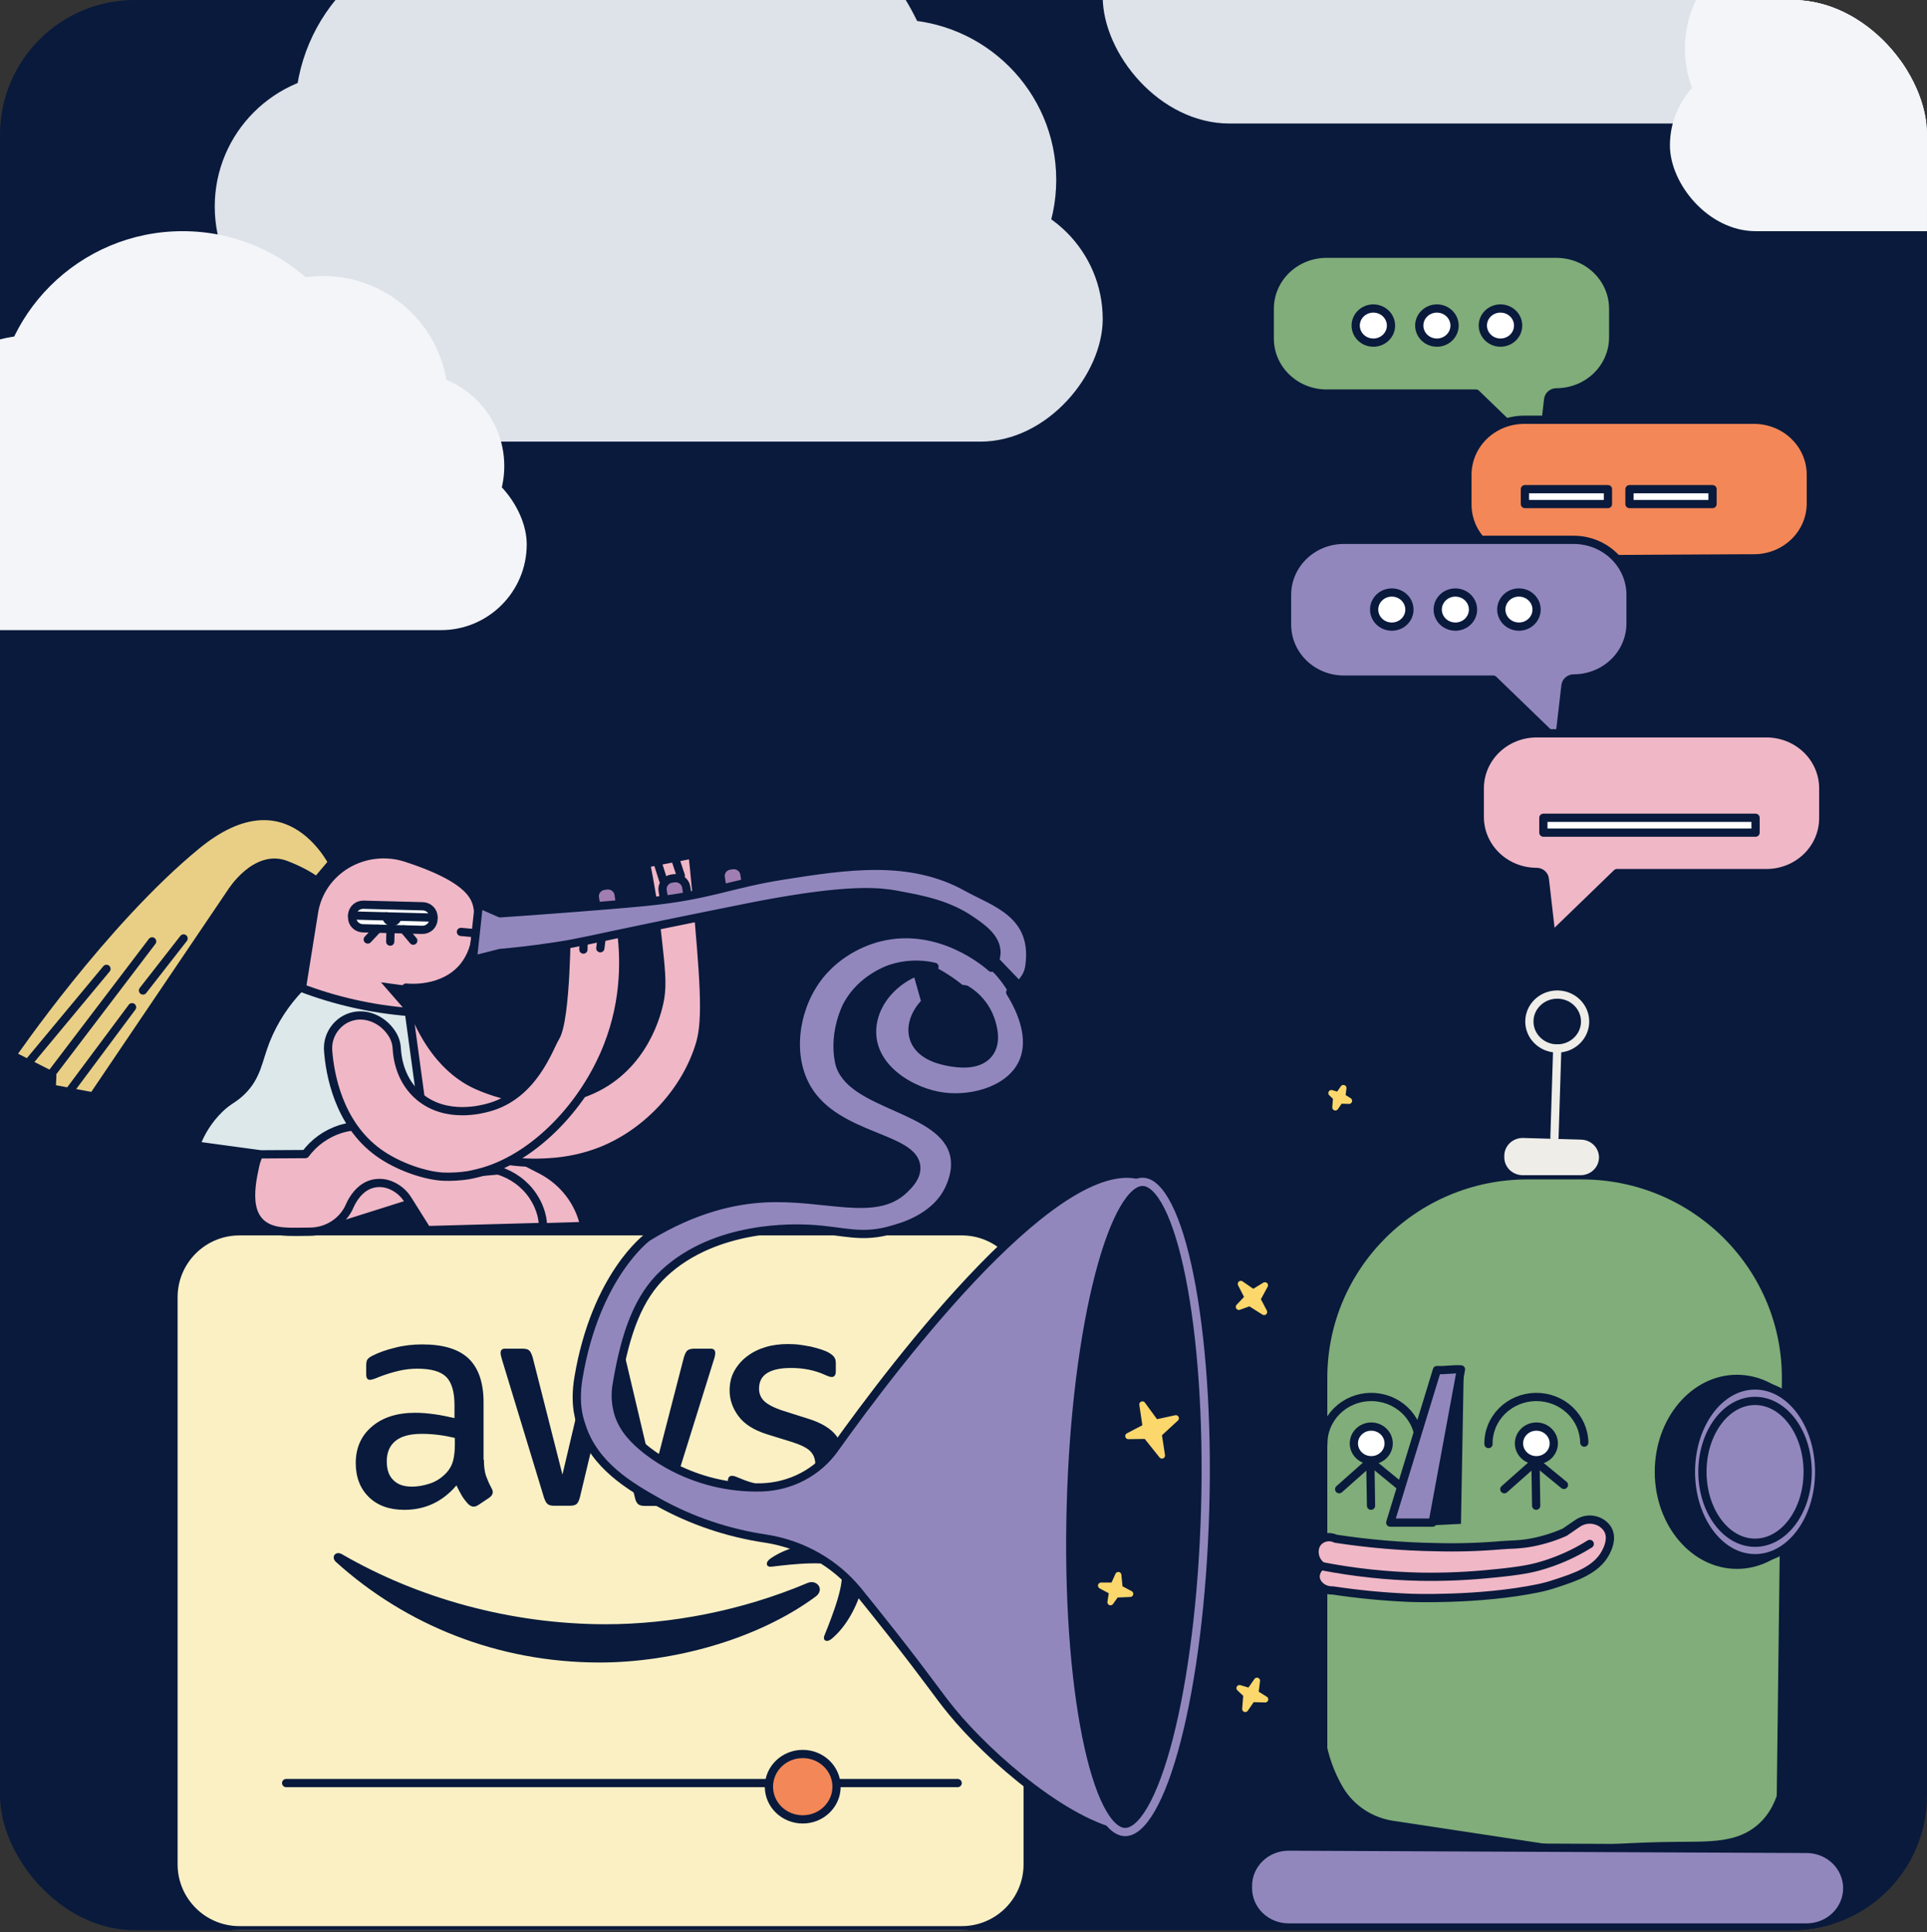 <svg width="343" height="344" viewBox="0 0 343 344" fill="none" xmlns="http://www.w3.org/2000/svg">
<rect x="0" y="0" width="343" height="344" fill="#333333" stroke="none"/>
<g clip-path="url(#clip0_199_57182)">
<rect width="343" height="343.648" rx="24" fill="#091A3C"/>
<path d="M235.524 328.717V245.31C235.524 225.391 251.808 209.24 271.901 209.24H281.524C301.791 209.24 318.149 225.66 317.901 245.752L316.864 329.718" fill="#80AD79"/>
<path d="M235.524 328.717V245.31C235.524 225.391 251.808 209.24 271.901 209.24H281.524C301.791 209.24 318.149 225.66 317.901 245.752L316.864 329.718" stroke="#091A3C" stroke-width="1.467" stroke-linecap="round" stroke-linejoin="round"/>
<path d="M222.133 335.75V336.163C222.133 338.017 222.894 339.796 224.25 341.108C225.604 342.419 227.443 343.156 229.359 343.156H321.578C323.495 343.156 325.334 342.419 326.689 341.108C328.044 339.796 328.804 338.017 328.804 336.163C328.804 334.316 328.048 332.545 326.705 331.235C325.358 329.924 323.536 329.182 321.627 329.17L229.412 328.753C228.458 328.747 227.513 328.923 226.629 329.271C225.746 329.62 224.944 330.134 224.267 330.785C223.59 331.435 223.053 332.209 222.687 333.061C222.321 333.914 222.132 334.827 222.133 335.75Z" fill="#9287BD" stroke="#091A3C" stroke-width="1.467" stroke-linecap="round" stroke-linejoin="round"/>
<path d="M267.761 205.762V206.056C267.761 206.896 268.108 207.701 268.719 208.295C269.335 208.888 270.166 209.222 271.033 209.222H281.346C282.214 209.222 283.045 208.888 283.656 208.295C284.272 207.701 284.615 206.896 284.615 206.056C284.615 205.233 284.284 204.442 283.693 203.851C283.102 203.26 282.293 202.916 281.446 202.891L271.12 202.597C270.686 202.585 270.248 202.659 269.843 202.813C269.434 202.967 269.062 203.198 268.753 203.493C268.438 203.788 268.191 204.141 268.017 204.531C267.848 204.92 267.761 205.339 267.761 205.762Z" fill="#EEEDE8"/>
<path d="M277.186 186.663C279.925 186.663 282.144 184.514 282.144 181.864C282.144 179.213 279.925 177.064 277.186 177.064C274.446 177.064 272.223 179.213 272.223 181.864C272.223 184.514 274.446 186.663 277.186 186.663Z" fill="#091A3C" stroke="#EEEDE8" stroke-width="1.467" stroke-linecap="round" stroke-linejoin="round"/>
<path d="M277.185 186.663L276.689 202.501L277.185 186.663Z" fill="#EEEDE8"/>
<path d="M277.185 186.663L276.689 202.501" stroke="#EEEDE8" stroke-width="1.467" stroke-linecap="round" stroke-linejoin="round"/>
<path d="M309.173 279.315C317.255 279.315 323.804 271.579 323.804 262.035C323.804 252.491 317.255 244.755 309.173 244.755C301.096 244.755 294.542 252.491 294.542 262.035C294.542 271.579 301.096 279.315 309.173 279.315Z" fill="#091A3C"/>
<path d="M273.47 259.97C275.181 259.97 276.569 258.629 276.569 256.974C276.569 255.32 275.181 253.978 273.47 253.978C271.764 253.978 270.375 255.32 270.375 256.974C270.375 258.629 271.764 259.97 273.47 259.97Z" fill="white" stroke="#091A3C" stroke-width="1.467" stroke-linecap="round" stroke-linejoin="round"/>
<path d="M264.946 257.088C264.925 256.004 265.132 254.928 265.541 253.921C265.954 252.913 266.57 251.994 267.346 251.215C268.127 250.437 269.057 249.815 270.086 249.385C271.115 248.955 272.218 248.724 273.338 248.708C274.457 248.69 275.569 248.887 276.61 249.286C277.651 249.685 278.602 250.279 279.407 251.033C280.209 251.787 280.853 252.688 281.3 253.683C281.742 254.677 281.981 255.747 281.998 256.831" stroke="#091A3C" stroke-width="1.467" stroke-linecap="round" stroke-linejoin="round"/>
<path d="M273.434 268.067L273.31 260.209L267.765 265.13" stroke="#091A3C" stroke-width="1.467" stroke-linecap="round" stroke-linejoin="round"/>
<path d="M273.309 260.209L278.371 264.365" stroke="#091A3C" stroke-width="1.467" stroke-linecap="round" stroke-linejoin="round"/>
<path d="M244.081 259.97C245.791 259.97 247.177 258.629 247.177 256.974C247.177 255.32 245.791 253.978 244.081 253.978C242.372 253.978 240.985 255.32 240.985 256.974C240.985 258.629 242.372 259.97 244.081 259.97Z" fill="white" stroke="#091A3C" stroke-width="1.467" stroke-linecap="round" stroke-linejoin="round"/>
<path d="M235.554 257.088C235.537 256.004 235.74 254.928 236.153 253.921C236.565 252.913 237.178 251.994 237.958 251.215C238.737 250.437 239.667 249.815 240.695 249.385C241.723 248.955 242.828 248.724 243.948 248.708C245.068 248.69 246.18 248.887 247.221 249.286C248.262 249.685 249.212 250.279 250.018 251.033C250.82 251.787 251.464 252.688 251.906 253.683C252.353 254.677 252.588 255.747 252.609 256.831" stroke="#091A3C" stroke-width="1.467" stroke-linecap="round" stroke-linejoin="round"/>
<path d="M244.039 268.067L243.914 260.209L238.369 265.13" stroke="#091A3C" stroke-width="1.467" stroke-linecap="round" stroke-linejoin="round"/>
<path d="M243.912 260.209L248.98 264.365" stroke="#091A3C" stroke-width="1.467" stroke-linecap="round" stroke-linejoin="round"/>
<path d="M255.77 243.915L247.462 271.074H255.01C256.691 261.983 258.369 252.891 260.046 243.797C258.621 243.709 257.195 243.996 255.77 243.915Z" fill="#9287BD" stroke="#091A3C" stroke-width="1.467" stroke-linecap="round" stroke-linejoin="round"/>
<path d="M260.539 243.915L260.047 271.299L255.011 271.545C256.692 262.37 258.862 253.091 260.539 243.915Z" fill="#091A3C"/>
<path d="M312.393 277.413C318.698 277.413 323.805 270.528 323.805 262.035C323.805 253.542 318.698 246.657 312.393 246.657C306.091 246.657 300.98 253.542 300.98 262.035C300.98 270.528 306.091 277.413 312.393 277.413Z" fill="#9287BD" stroke="#091A3C" stroke-width="1.467" stroke-linecap="round" stroke-linejoin="round"/>
<path d="M237.742 273.941C243.608 274.841 249.532 275.342 255.469 275.443C259.386 275.554 263.303 275.441 267.203 275.105C268.621 274.969 270.402 275.053 272.744 274.597C274.728 274.21 276.661 273.604 278.504 272.79L280.785 271.225C281.289 270.871 281.876 270.645 282.495 270.567C283.111 270.489 283.739 270.563 284.318 270.78C285.132 271.069 285.805 271.633 286.222 272.366C287.078 273.989 286.09 275.863 285.789 276.437C284.14 279.565 280.314 280.81 276.88 281.928C275.893 282.264 274.885 282.539 273.86 282.753C263.163 284.962 250.916 284.465 250.916 284.465C246.331 284.273 241.76 283.834 237.225 283.15C235.536 283.202 234.266 282.046 234.182 280.802C234.102 279.672 235.042 278.837 235.163 278.734C233.828 277.666 233.642 275.73 234.54 274.597C234.915 274.149 235.438 273.84 236.021 273.721C236.604 273.602 237.211 273.68 237.742 273.941Z" fill="#F0B7C6" stroke="#091A3C" stroke-width="1.467" stroke-linecap="round" stroke-linejoin="round"/>
<path d="M235.236 278.826C241.016 279.953 246.888 280.583 252.783 280.707C257.118 280.782 261.452 280.594 265.766 280.143C270.769 279.676 272.728 279.194 273.748 278.921C277.017 278.027 280.124 276.662 282.971 274.873" stroke="#091A3C" stroke-width="1.467" stroke-linecap="round" stroke-linejoin="round"/>
<path d="M235.923 309.519L235.326 328.717L281.544 329.251L248.047 324.175C246.184 323.901 244.408 323.225 242.851 322.196C241.295 321.166 239.998 319.811 239.057 318.231L239.015 318.165C237.461 315.484 236.414 312.556 235.923 309.519Z" fill="#091A3C"/>
<path d="M316.714 318.164V328.86L276.71 329.228C283.866 328.422 291.06 327.983 298.266 327.914C304.348 327.863 309.124 328.098 312.83 324.907C315.227 322.861 316.239 320.141 316.714 318.164Z" fill="#091A3C"/>
<path d="M312.393 274.659C317.566 274.659 321.76 269.007 321.76 262.035C321.76 255.062 317.566 249.41 312.393 249.41C307.22 249.41 303.026 255.062 303.026 262.035C303.026 269.007 307.22 274.659 312.393 274.659Z" fill="#9287BD" stroke="#091A3C" stroke-width="1.467" stroke-linecap="round" stroke-linejoin="round"/>
<path d="M182.925 230.948C182.925 224.465 177.67 219.21 171.187 219.21H42.619C36.136 219.21 30.88 224.465 30.88 230.948V331.91C30.88 338.393 36.136 343.648 42.619 343.648H171.187C177.67 343.648 182.925 338.393 182.925 331.91V230.948Z" fill="#FBF0C4" stroke="#091A3C" stroke-width="1.467" stroke-linecap="round" stroke-linejoin="round"/>
<path d="M50.935 317.444H170.459" stroke="#091A3C" stroke-width="1.467" stroke-linecap="round" stroke-linejoin="round"/>
<path d="M142.884 323.911C146.207 323.911 148.902 321.305 148.902 318.09C148.902 314.874 146.207 312.268 142.884 312.268C139.56 312.268 136.865 314.874 136.865 318.09C136.865 321.305 139.56 323.911 142.884 323.911Z" fill="#F48757"/>
<path d="M142.884 323.911C146.207 323.911 148.902 321.305 148.902 318.09C148.902 314.874 146.207 312.268 142.884 312.268C139.56 312.268 136.865 314.874 136.865 318.09C136.865 321.305 139.56 323.911 142.884 323.911Z" stroke="#091A3C" stroke-width="1.467" stroke-linecap="round" stroke-linejoin="round"/>
<path d="M57.822 219.069L74.761 213.721C74.464 213.433 74.343 213.202 74.4 213.022C74.56 212.544 76.024 212.466 78.791 212.788L83.266 218.089L95.306 218.522L104.012 218.266C103.572 216.189 102.672 214.23 101.374 212.522C100.077 210.815 98.412 209.399 96.495 208.373L89.745 204.895L77.599 201.612L67.209 200.375L63.533 206.632L57.822 219.069Z" fill="#F0B7C6" stroke="#091A3C" stroke-width="1.467" stroke-linecap="round" stroke-linejoin="round"/>
<path d="M59.574 154.322C59.574 154.322 51.628 136.849 35.012 150.479C18.395 164.109 2.136 187.864 2.136 187.864L9.305 191.506C9.27 192.272 9.232 193.052 9.197 193.806L16.586 195.203L41.151 158.863C41.151 158.863 45.485 151.876 50.906 153.972C56.326 156.068 57.768 158.164 57.768 158.164L59.574 154.322Z" fill="#E9CF85" stroke="#091A3C" stroke-width="1.467" stroke-linecap="round" stroke-linejoin="round"/>
<path d="M62.265 181.953C62.885 184.377 65.912 195.039 76.855 201.84C78.473 202.845 86.683 207.754 97.822 206.914C101.005 206.732 104.137 206.046 107.091 204.883C115.4 201.534 122.163 194.062 124.608 185.802C125.932 181.328 125.27 173.838 123.944 158.86C123.694 156.046 123.455 153.718 123.282 152.123L114.991 153.725C115.602 156.723 116.382 161.054 116.973 166.335C117.628 172.187 117.957 175.112 117.5 177.755C117.273 179.072 115.516 188.346 107.033 193.178C98.404 198.093 88.991 194.903 85.731 193.571C85.517 193.484 85.201 193.358 84.814 193.178C81.426 191.632 75.379 187.517 71.933 175.118" fill="#F0B7C6"/>
<path d="M62.265 181.953C62.885 184.377 65.912 195.039 76.855 201.84C78.473 202.845 86.683 207.754 97.822 206.914C101.005 206.732 104.137 206.046 107.091 204.883C115.4 201.534 122.163 194.062 124.608 185.802C125.932 181.328 125.27 173.838 123.944 158.86C123.694 156.046 123.455 153.718 123.282 152.123L114.991 153.725C115.602 156.723 116.382 161.054 116.973 166.335C117.628 172.187 117.957 175.112 117.5 177.755C117.273 179.072 115.516 188.346 107.033 193.178C98.404 198.093 88.991 194.903 85.731 193.571C85.517 193.484 85.201 193.358 84.814 193.178C81.426 191.632 75.379 187.517 71.933 175.118" stroke="#091A3C" stroke-width="1.467" stroke-linecap="round" stroke-linejoin="round"/>
<path d="M119.551 156.421L119.959 156.361C120.462 156.286 120.974 156.408 121.384 156.699C121.794 156.991 122.067 157.428 122.144 157.914L122.472 159.989L118.273 160.61L117.946 158.541C117.907 158.3 117.918 158.054 117.978 157.816C118.037 157.579 118.145 157.356 118.294 157.159C118.443 156.962 118.631 156.795 118.846 156.669C119.062 156.542 119.302 156.458 119.551 156.421Z" fill="#A07DB2" stroke="#091A3C" stroke-width="1.467" stroke-linecap="round" stroke-linejoin="round"/>
<path d="M107.508 157.703L107.916 157.642C108.419 157.568 108.931 157.69 109.341 157.981C109.751 158.273 110.024 158.71 110.101 159.196L110.428 161.265L106.213 161.888L105.889 159.831C105.848 159.588 105.859 159.34 105.918 159.101C105.978 158.862 106.087 158.637 106.238 158.439C106.388 158.241 106.578 158.074 106.796 157.947C107.015 157.821 107.257 157.738 107.508 157.703Z" fill="#A07DB2" stroke="#091A3C" stroke-width="1.467" stroke-linecap="round" stroke-linejoin="round"/>
<path d="M94.811 212.85C93.352 210.716 91.174 209.137 88.649 208.379L80.019 209.152L75.682 205.962L72.278 175.823C72.678 175.869 78.939 176.512 82.56 172.027C83.915 170.297 84.667 168.196 84.708 166.026C85.242 164.393 85.302 162.65 84.88 160.987C84.366 159.132 82.698 156.099 72.281 152.72C70.55 152.158 68.713 151.969 66.898 152.165C65.083 152.361 63.335 152.939 61.775 153.857C60.215 154.775 58.881 156.011 57.866 157.48C56.852 158.949 56.181 160.614 55.901 162.36C54.819 169.117 53.737 175.875 52.654 182.634C51.376 190.671 48.947 198.483 45.875 206.061C45.692 206.496 45.548 206.946 45.444 207.406C44.465 211.802 43.251 218.603 50.327 219.233C51.983 219.379 54.099 219.271 55.121 219.283C56.66 219.286 58.164 218.843 59.44 218.011C60.716 217.18 61.705 215.998 62.281 214.618C62.414 214.309 62.57 214.009 62.747 213.721C63.198 212.989 64.346 211.134 66.599 210.695C67.61 210.507 68.656 210.623 69.597 211.029C70.852 211.559 71.903 212.458 72.601 213.598C73.685 215.32 75.027 217.481 75.989 218.999L96.648 218.433C96.648 217.431 96.476 215.323 94.811 212.85Z" fill="#F0B7C6" stroke="#091A3C" stroke-width="1.467" stroke-linecap="round" stroke-linejoin="round"/>
<path d="M129.905 154.094L130.312 154.033C130.815 153.959 131.328 154.081 131.737 154.372C132.147 154.663 132.421 155.1 132.497 155.587L132.824 157.656L128.613 158.278L128.286 156.209C128.248 155.968 128.259 155.721 128.32 155.483C128.381 155.246 128.49 155.022 128.64 154.826C128.791 154.629 128.98 154.463 129.197 154.338C129.414 154.212 129.654 154.129 129.905 154.094Z" fill="#A07DB2" stroke="#091A3C" stroke-width="1.467" stroke-linecap="round" stroke-linejoin="round"/>
<path d="M60.554 201.027C63.592 200.099 66.879 200.31 69.763 201.618L74.831 205.328H76.206C75.061 196.941 73.918 188.555 72.776 180.169C66.147 179.64 59.635 178.168 53.449 175.801C50.795 178.538 48.712 181.745 47.313 185.245C45.884 188.896 45.772 191.617 42.979 194.328C41.512 195.757 40.719 195.803 39.006 197.475C37.15 199.311 35.732 201.517 34.851 203.939L46.412 205.51L54.364 205.464C55.893 203.391 58.059 201.838 60.554 201.027Z" fill="#DDE8EB" stroke="#091A3C" stroke-width="1.467" stroke-linecap="round" stroke-linejoin="round"/>
<path d="M70.006 184.427C70.385 185.135 70.597 185.917 70.626 186.714C70.725 188.526 71.323 192.464 74.659 195.256C79.486 199.275 85.897 197.454 86.929 197.179C95.025 195.015 97.719 186.523 98.867 184.671C100.858 181.462 100.858 164.462 100.858 164.462L110.475 165.105C111.178 169.952 111.507 177.755 108.151 186.275C104.054 196.678 95.386 205.801 86.146 208.556C84.74 208.973 83.35 209.226 83.35 209.226C81.885 209.452 80.401 209.539 78.92 209.486C75.839 209.341 70.955 207.792 67.362 205.198C60.191 200.017 58.708 191.049 58.413 187.122C58.32 186.079 58.512 185.031 58.969 184.082C59.427 183.134 60.135 182.319 61.022 181.719C61.63 181.318 62.314 181.038 63.035 180.893C65.63 180.365 68.532 181.777 70.006 184.427Z" fill="#F0B7C6" stroke="#091A3C" stroke-width="1.467" stroke-linecap="round" stroke-linejoin="round"/>
<path d="M75.25 161.347L64.707 161.071C63.623 161.042 62.721 161.869 62.692 162.917L62.681 163.319C62.651 164.367 63.506 165.239 64.589 165.268L75.133 165.544C76.216 165.572 77.118 164.745 77.147 163.698L77.159 163.296C77.188 162.248 76.333 161.375 75.25 161.347Z" fill="white" stroke="#091A3C" stroke-width="1.467" stroke-linecap="round" stroke-linejoin="round"/>
<path d="M70.744 163.324C70.705 163.566 70.572 163.784 70.372 163.934C70.172 164.083 69.921 164.152 69.669 164.128C69.417 164.103 69.185 163.987 69.02 163.801C68.855 163.616 68.77 163.377 68.781 163.133" stroke="#091A3C" stroke-width="1.467" stroke-linecap="round" stroke-linejoin="round"/>
<path d="M62.684 162.984L77.149 163.364" stroke="#091A3C" stroke-width="1.467" stroke-linecap="round" stroke-linejoin="round"/>
<path d="M69.459 167.642L69.519 165.454" stroke="#091A3C" stroke-width="1.467" stroke-linecap="round" stroke-linejoin="round"/>
<path d="M67.25 165.345C66.651 165.983 66.055 166.62 65.46 167.259L67.25 165.345Z" fill="white"/>
<path d="M67.25 165.345C66.651 165.983 66.055 166.62 65.46 167.259" stroke="#091A3C" stroke-width="1.467" stroke-linecap="round" stroke-linejoin="round"/>
<path d="M71.879 165.466L73.56 167.469L71.879 165.466Z" fill="white"/>
<path d="M71.879 165.466L73.56 167.469" stroke="#091A3C" stroke-width="1.467" stroke-linecap="round" stroke-linejoin="round"/>
<path d="M82.047 165.911L84.575 166.143" stroke="#091A3C" stroke-width="1.467" stroke-linecap="round" stroke-linejoin="round"/>
<path d="M103.965 165.055L103.844 169.055" stroke="#091A3C" stroke-width="1.467" stroke-linecap="round" stroke-linejoin="round"/>
<path d="M107.337 165.095L106.854 168.82" stroke="#091A3C" stroke-width="1.467" stroke-linecap="round" stroke-linejoin="round"/>
<path d="M117.086 153.682L118.051 156.708" stroke="#091A3C" stroke-width="1.467" stroke-linecap="round" stroke-linejoin="round"/>
<path d="M120.218 152.983L121.18 155.892" stroke="#091A3C" stroke-width="1.467" stroke-linecap="round" stroke-linejoin="round"/>
<path d="M166.209 172.101C168.01 172.631 169.64 173.599 170.943 174.914C171.31 175.292 171.647 175.697 171.949 176.126" stroke="#091A3C" stroke-width="1.467" stroke-linecap="round" stroke-linejoin="round"/>
<path d="M57.769 158.164L55.618 156.591L58.869 152.748L60.674 154.671L57.769 158.164Z" fill="#091A3C"/>
<path d="M4.863 189.438L18.952 172.49" stroke="#091A3C" stroke-width="1.467" stroke-linecap="round" stroke-linejoin="round"/>
<path d="M9.015 191.361L27.08 167.599" stroke="#091A3C" stroke-width="1.467" stroke-linecap="round" stroke-linejoin="round"/>
<path d="M12.308 194.344L23.504 179.319" stroke="#091A3C" stroke-width="1.467" stroke-linecap="round" stroke-linejoin="round"/>
<path d="M25.452 176.336L32.679 167.074" stroke="#091A3C" stroke-width="1.467" stroke-linecap="round" stroke-linejoin="round"/>
<path d="M72.367 175.504L67.81 174.886L72.415 180.172L73.406 179.606C73.056 178.242 72.71 176.875 72.367 175.504Z" fill="#091A3C"/>
<g clip-path="url(#clip1_199_57182)">
<path d="M86.135 259.877C86.135 261.044 86.261 261.99 86.482 262.683C86.735 263.377 87.05 264.134 87.492 264.954C87.65 265.206 87.713 265.458 87.713 265.679C87.713 265.994 87.524 266.31 87.114 266.625L85.126 267.949C84.842 268.138 84.558 268.233 84.305 268.233C83.99 268.233 83.674 268.075 83.359 267.792C82.917 267.319 82.538 266.814 82.223 266.31C81.907 265.774 81.591 265.174 81.244 264.449C78.783 267.35 75.691 268.801 71.968 268.801C69.317 268.801 67.203 268.044 65.657 266.53C64.111 265.017 63.322 262.999 63.322 260.476C63.322 257.796 64.268 255.62 66.193 253.981C68.118 252.341 70.674 251.521 73.924 251.521C74.997 251.521 76.101 251.616 77.269 251.774C78.436 251.931 79.635 252.184 80.897 252.467V250.166C80.897 247.769 80.392 246.098 79.414 245.121C78.405 244.143 76.701 243.67 74.271 243.67C73.167 243.67 72.031 243.796 70.863 244.08C69.696 244.364 68.56 244.711 67.455 245.152C66.951 245.373 66.572 245.499 66.351 245.562C66.13 245.625 65.972 245.657 65.846 245.657C65.404 245.657 65.183 245.341 65.183 244.679V243.134C65.183 242.63 65.247 242.251 65.404 242.031C65.562 241.81 65.846 241.589 66.288 241.368C67.392 240.801 68.718 240.328 70.264 239.95C71.81 239.54 73.451 239.35 75.186 239.35C78.941 239.35 81.686 240.202 83.453 241.904C85.189 243.607 86.072 246.193 86.072 249.661V259.877H86.135ZM73.324 264.67C74.366 264.67 75.439 264.481 76.575 264.102C77.71 263.724 78.72 263.03 79.572 262.084C80.077 261.485 80.456 260.823 80.645 260.066C80.834 259.31 80.96 258.395 80.96 257.323V255.999C80.045 255.778 79.067 255.589 78.058 255.463C77.048 255.337 76.07 255.274 75.091 255.274C72.977 255.274 71.431 255.684 70.39 256.535C69.349 257.386 68.844 258.584 68.844 260.161C68.844 261.643 69.222 262.747 70.011 263.503C70.769 264.292 71.873 264.67 73.324 264.67ZM98.662 268.075C98.094 268.075 97.716 267.981 97.463 267.76C97.211 267.571 96.99 267.129 96.801 266.53L89.385 242.157C89.196 241.526 89.101 241.116 89.101 240.895C89.101 240.391 89.354 240.107 89.859 240.107H92.951C93.55 240.107 93.961 240.202 94.182 240.422C94.434 240.612 94.623 241.053 94.813 241.652L100.114 262.526L105.036 241.652C105.194 241.022 105.383 240.612 105.636 240.422C105.888 240.233 106.33 240.107 106.898 240.107H109.422C110.022 240.107 110.432 240.202 110.684 240.422C110.937 240.612 111.158 241.053 111.284 241.652L116.269 262.778L121.728 241.652C121.918 241.022 122.138 240.612 122.359 240.422C122.612 240.233 123.022 240.107 123.59 240.107H126.524C127.029 240.107 127.313 240.359 127.313 240.895C127.313 241.053 127.282 241.211 127.25 241.4C127.219 241.589 127.156 241.841 127.029 242.188L119.425 266.562C119.235 267.192 119.015 267.602 118.762 267.792C118.51 267.981 118.1 268.107 117.563 268.107H114.849C114.25 268.107 113.84 268.012 113.587 267.792C113.335 267.571 113.114 267.161 112.988 266.53L108.097 246.193L103.238 266.499C103.08 267.129 102.89 267.539 102.638 267.76C102.386 267.981 101.944 268.075 101.376 268.075H98.662ZM139.209 268.927C137.568 268.927 135.928 268.737 134.35 268.359C132.772 267.981 131.542 267.571 130.721 267.098C130.216 266.814 129.869 266.499 129.743 266.215C129.617 265.931 129.554 265.616 129.554 265.332V263.724C129.554 263.062 129.806 262.747 130.279 262.747C130.469 262.747 130.658 262.778 130.847 262.841C131.037 262.904 131.321 263.03 131.636 263.156C132.709 263.629 133.877 264.008 135.107 264.26C136.369 264.512 137.6 264.638 138.862 264.638C140.85 264.638 142.396 264.292 143.469 263.598C144.542 262.904 145.11 261.895 145.11 260.602C145.11 259.72 144.826 258.994 144.258 258.395C143.69 257.796 142.617 257.26 141.071 256.756L136.495 255.337C134.192 254.611 132.488 253.539 131.447 252.121C130.406 250.733 129.869 249.188 129.869 247.549C129.869 246.224 130.153 245.058 130.721 244.049C131.289 243.04 132.046 242.157 132.993 241.463C133.94 240.738 135.012 240.202 136.275 239.823C137.537 239.445 138.862 239.287 140.25 239.287C140.945 239.287 141.67 239.319 142.365 239.413C143.09 239.508 143.753 239.634 144.416 239.76C145.047 239.918 145.646 240.076 146.214 240.265C146.782 240.454 147.224 240.643 147.539 240.832C147.981 241.085 148.297 241.337 148.486 241.621C148.675 241.873 148.77 242.22 148.77 242.661V244.143C148.77 244.805 148.518 245.152 148.044 245.152C147.792 245.152 147.382 245.026 146.845 244.774C145.047 243.954 143.027 243.544 140.787 243.544C138.988 243.544 137.568 243.828 136.59 244.427C135.612 245.026 135.107 245.94 135.107 247.233C135.107 248.116 135.423 248.873 136.054 249.472C136.685 250.071 137.852 250.67 139.525 251.206L144.005 252.625C146.277 253.35 147.918 254.359 148.896 255.652C149.874 256.945 150.348 258.427 150.348 260.066C150.348 261.422 150.064 262.652 149.527 263.724C148.959 264.796 148.202 265.742 147.224 266.499C146.246 267.287 145.078 267.855 143.721 268.264C142.301 268.706 140.818 268.927 139.209 268.927Z" fill="#091A3C"/>
<path fill-rule="evenodd" clip-rule="evenodd" d="M145.173 284.251C134.792 291.913 119.709 295.98 106.74 295.98C88.565 295.98 72.189 289.264 59.819 278.102C58.841 277.219 59.725 276.021 60.892 276.715C74.271 284.471 90.774 289.17 107.844 289.17C119.362 289.17 132.015 286.773 143.658 281.854C145.394 281.066 146.877 282.989 145.173 284.251Z" fill="#091A3C"/>
<path fill-rule="evenodd" clip-rule="evenodd" d="M149.496 279.332C148.17 277.629 140.724 278.512 137.347 278.922C136.338 279.048 136.18 278.165 137.095 277.503C143.027 273.341 152.777 274.539 153.913 275.927C155.049 277.345 153.598 287.089 148.044 291.755C147.192 292.48 146.372 292.102 146.751 291.156C148.013 288.035 150.821 281.003 149.496 279.332Z" fill="#091A3C"/>
</g>
<path d="M213.509 267.201C213.189 232.32 213.004 213.177 203.864 209.56C189.043 203.705 159.728 242.268 148.517 257.976C147.061 260.016 145.131 261.696 142.882 262.883C140.633 264.069 138.127 264.727 135.566 264.805H135.499C123.353 265.114 114.836 258.622 112.209 255.465C111.296 254.413 110.596 253.204 110.144 251.901C109.565 250.101 109.447 248.191 109.799 246.337C111.359 237.08 113.704 230.879 118.144 226.73C127.412 218.04 141.511 218.646 144.099 218.773C150.05 219.06 153.317 220.628 159.022 218.859C160.032 218.55 166.328 217.035 168.866 211.783C169.218 211.05 170.435 208.534 169.86 205.754C168.051 197.027 150.895 196.996 149.331 188.959C148.29 183.601 150.776 178.988 150.776 178.988L150.93 178.713C153.445 174.252 158.006 172.648 158.495 172.481C161.02 171.637 163.742 171.513 166.338 172.122C159.885 173.235 155.318 178.24 155.228 183.536C155.116 190.337 162.423 194.529 167.946 195.237C173.379 195.93 180.225 193.902 182.229 188.773C183.686 185.042 182.229 180.537 179.813 176.673C181.206 175.693 182.884 174.249 183.197 172.194C184.655 162.703 176.888 160.634 172.117 157.972C162.026 152.34 150.703 154.108 139.423 155.874C129.637 157.419 126.521 159.429 114.679 160.591C111.109 160.944 103.266 161.559 102.215 161.639C96.695 162.072 92.137 162.393 89.028 162.601L85.237 160.941C85.237 160.98 84.853 164.471 84.85 164.511C84.834 164.632 84.166 170.777 84.153 170.901L89.028 169.664C91.198 169.473 94.688 169.12 98.964 168.462C103.384 167.785 104.148 167.47 117.93 164.619C122.961 163.58 127.074 162.764 130.557 162.056C133.6 161.438 135.121 161.147 135.975 160.987C149.079 158.554 154.832 158.61 158.348 159.092C159.048 159.187 159.572 159.293 160.029 159.379C164.155 160.149 168.741 161.005 172.852 163.834C174.769 165.142 177.326 166.904 177.368 169.513C177.358 170.507 177.043 171.475 176.463 172.295C175.824 171.714 167.351 164.227 156.596 166.879C155.318 167.188 149.245 168.827 145.218 174.565C141.316 180.129 140.306 188.254 143.77 193.957C149.098 202.722 162.915 202.357 163.097 207.847C163.158 209.625 161.758 210.979 160.93 211.78C155.746 216.797 146.778 212.75 136.001 213.35C130.973 213.632 123.794 215.023 115.245 220.272C115.245 220.272 106.047 226.999 102.972 245.258C102.119 250.315 103.292 253.119 103.522 253.864C105.788 260.919 112.113 264.601 117.127 267.426C123.032 270.719 129.519 272.92 136.256 273.919C142.786 274.92 148.684 278.271 152.767 283.301C154.557 285.5 156.5 287.939 158.568 290.554C165.472 299.321 166.935 301.683 169.435 304.725C175.878 312.602 190.644 325.747 201.268 326.78C204.937 327.163 213.8 297.621 213.509 267.201ZM171.937 176.16C173.959 177.375 175.489 179.225 176.271 181.4C176.629 182.454 177.697 185.592 175.91 187.691C173.993 189.957 170.183 189.289 169.045 189.088C167.907 188.887 163.887 188.179 162.723 185.069C161.56 181.96 163.944 178.33 166.878 176.859C168.444 176.109 170.217 175.864 171.937 176.16Z" fill="#9287BD" stroke="#091A3C" stroke-width="1.467" stroke-linecap="round" stroke-linejoin="round"/>
<path d="M203.428 210.408L203.428 210.408C204.123 210.426 204.853 210.749 205.617 211.469C206.385 212.193 207.151 213.285 207.891 214.747C209.372 217.669 210.683 221.924 211.746 227.23C213.868 237.831 214.964 252.464 214.517 268.611C214.069 284.757 212.165 299.313 209.459 309.789C208.104 315.033 206.559 319.215 204.918 322.056C204.098 323.478 203.273 324.53 202.465 325.213C201.662 325.893 200.915 326.179 200.219 326.161C199.524 326.143 198.795 325.819 198.031 325.1C197.263 324.375 196.497 323.283 195.757 321.822C194.276 318.9 192.965 314.645 191.903 309.339C189.782 298.738 188.687 284.104 189.134 267.957L188.4 267.936L189.134 267.957C189.58 251.81 191.483 237.253 194.189 226.778C195.543 221.534 197.089 217.353 198.729 214.512C199.55 213.091 200.375 212.039 201.183 211.355C201.986 210.675 202.733 210.39 203.428 210.408Z" fill="#091A3C" stroke="#9287BD" stroke-width="1.467"/>
<path d="M162.624 173.606L164.091 178.815C164.76 178.166 165.523 177.615 166.357 177.18C168.167 176.263 170.222 175.897 172.251 176.132C170.512 174.605 168.59 173.285 166.527 172.199C165.682 172.256 164.853 172.454 164.078 172.784C163.563 173.004 163.075 173.28 162.624 173.606Z" fill="#091A3C"/>
<path d="M176.061 172.37C177.471 173.675 178.663 175.184 179.596 176.843L181.935 174.973L177.31 170.153L176.061 172.37Z" fill="#091A3C"/>
<path d="M274.389 81.342L262.734 70.069H236.127C234.8 70.069 233.482 69.816 232.257 69.325C231.029 68.833 229.914 68.112 228.974 67.204C228.034 66.295 227.289 65.217 226.78 64.03C226.271 62.843 226.009 61.57 226.009 60.285V54.958C226.009 52.363 227.077 49.874 228.974 48.038C230.872 46.203 233.444 45.172 236.127 45.172H277.026C279.709 45.172 282.284 46.203 284.182 48.038C286.079 49.874 287.144 52.363 287.144 54.958V60.062C287.144 61.347 286.882 62.62 286.373 63.807C285.867 64.994 285.122 66.073 284.182 66.981C283.242 67.889 282.127 68.61 280.899 69.102C279.671 69.593 278.356 69.846 277.026 69.846C276.665 69.846 276.316 69.976 276.045 70.21C275.774 70.445 275.603 70.767 275.565 71.116L274.389 81.342Z" fill="#80AD79" stroke="#091A3C" stroke-width="1.467" stroke-linecap="round" stroke-linejoin="round"/>
<path d="M271.311 99.618C268.628 99.618 266.056 98.587 264.158 96.752C262.264 94.918 261.196 92.429 261.196 89.834V84.515C261.196 81.92 262.264 79.432 264.158 77.597C266.056 75.762 268.628 74.732 271.311 74.732H312.213C314.893 74.732 317.465 75.762 319.363 77.597C321.26 79.432 322.325 81.92 322.325 84.515V89.622C322.325 92.216 321.26 94.705 319.363 96.54C317.465 98.374 314.893 99.405 312.213 99.405H310.891L271.311 99.618Z" fill="#F48757" stroke="#091A3C" stroke-width="1.467" stroke-linecap="round" stroke-linejoin="round"/>
<path d="M277.464 132.269L265.812 120.996H239.202C236.519 120.995 233.947 119.964 232.052 118.129C230.155 116.294 229.09 113.805 229.09 111.21V105.893C229.09 103.299 230.155 100.81 232.052 98.975C233.947 97.141 236.519 96.11 239.202 96.11H280.106C281.433 96.109 282.752 96.361 283.98 96.852C285.208 97.343 286.325 98.063 287.265 98.972C288.205 99.88 288.953 100.959 289.462 102.147C289.972 103.334 290.234 104.607 290.234 105.893V110.997C290.234 113.593 289.168 116.082 287.271 117.917C285.374 119.752 282.798 120.783 280.115 120.783C279.754 120.784 279.402 120.913 279.134 121.147C278.864 121.381 278.692 121.702 278.651 122.051L277.464 132.269Z" fill="#9287BD" stroke="#091A3C" stroke-width="1.467" stroke-linecap="round" stroke-linejoin="round"/>
<path d="M276.146 166.726L287.804 155.442H314.411C315.738 155.444 317.054 155.192 318.282 154.702C319.51 154.212 320.627 153.493 321.567 152.585C322.507 151.677 323.255 150.6 323.764 149.413C324.273 148.226 324.535 146.954 324.538 145.669V140.353C324.538 139.066 324.279 137.791 323.77 136.602C323.261 135.413 322.516 134.332 321.576 133.423C320.633 132.512 319.515 131.791 318.287 131.299C317.059 130.807 315.741 130.555 314.411 130.556H273.51C270.827 130.556 268.254 131.587 266.357 133.423C264.46 135.258 263.395 137.747 263.395 140.342V145.446C263.395 148.041 264.46 150.53 266.357 152.364C268.254 154.199 270.827 155.23 273.51 155.23C273.874 155.23 274.223 155.36 274.494 155.594C274.764 155.829 274.933 156.151 274.974 156.5L276.146 166.726Z" fill="#F0B7C6" stroke="#091A3C" stroke-width="1.467" stroke-linecap="round" stroke-linejoin="round"/>
<path d="M267.224 108.522C267.224 109.123 267.407 109.711 267.754 110.211C268.097 110.711 268.589 111.101 269.165 111.331C269.738 111.561 270.37 111.621 270.981 111.504C271.589 111.387 272.151 111.097 272.59 110.672C273.03 110.247 273.329 109.705 273.449 109.115C273.571 108.525 273.51 107.914 273.271 107.358C273.032 106.803 272.631 106.327 272.113 105.993C271.595 105.659 270.99 105.481 270.367 105.481C269.532 105.481 268.734 105.801 268.144 106.372C267.553 106.942 267.224 107.715 267.224 108.522Z" fill="white" stroke="#091A3C" stroke-width="1.467" stroke-linecap="round" stroke-linejoin="round"/>
<path d="M262.193 108.522C262.193 107.92 262.01 107.332 261.664 106.832C261.317 106.332 260.829 105.942 260.252 105.712C259.679 105.482 259.048 105.422 258.437 105.539C257.828 105.657 257.267 105.946 256.827 106.372C256.388 106.797 256.088 107.339 255.966 107.929C255.847 108.518 255.908 109.13 256.146 109.685C256.385 110.241 256.787 110.716 257.304 111.05C257.82 111.384 258.428 111.562 259.051 111.562C259.883 111.562 260.683 111.242 261.274 110.672C261.862 110.101 262.193 109.328 262.193 108.522Z" fill="white" stroke="#091A3C" stroke-width="1.467" stroke-linecap="round" stroke-linejoin="round"/>
<path d="M250.876 108.522C250.876 107.92 250.693 107.332 250.346 106.832C250 106.332 249.508 105.942 248.935 105.712C248.362 105.482 247.727 105.422 247.119 105.539C246.508 105.657 245.949 105.946 245.51 106.372C245.07 106.797 244.771 107.339 244.649 107.929C244.529 108.518 244.59 109.13 244.829 109.685C245.065 110.241 245.469 110.716 245.987 111.05C246.502 111.384 247.11 111.562 247.733 111.562C248.565 111.562 249.366 111.242 249.957 110.672C250.544 110.101 250.876 109.328 250.876 108.522Z" fill="white" stroke="#091A3C" stroke-width="1.467" stroke-linecap="round" stroke-linejoin="round"/>
<path d="M263.939 57.96C263.939 58.561 264.122 59.149 264.469 59.649C264.812 60.149 265.304 60.539 265.877 60.769C266.453 60.999 267.085 61.059 267.696 60.942C268.304 60.825 268.866 60.535 269.305 60.11C269.745 59.684 270.045 59.143 270.164 58.553C270.286 57.963 270.225 57.352 269.986 56.796C269.748 56.24 269.346 55.765 268.828 55.431C268.31 55.097 267.705 54.919 267.082 54.919C266.247 54.919 265.449 55.239 264.859 55.809C264.268 56.38 263.939 57.153 263.939 57.96Z" fill="white" stroke="#091A3C" stroke-width="1.467" stroke-linecap="round" stroke-linejoin="round"/>
<path d="M258.907 57.96C258.907 57.358 258.723 56.77 258.377 56.27C258.031 55.77 257.539 55.38 256.966 55.15C256.389 54.92 255.758 54.86 255.15 54.978C254.539 55.095 253.98 55.385 253.541 55.811C253.101 56.236 252.801 56.778 252.679 57.368C252.56 57.958 252.621 58.569 252.86 59.125C253.098 59.681 253.5 60.156 254.018 60.489C254.536 60.823 255.144 61.001 255.767 61.001C256.599 61 257.399 60.679 257.987 60.109C258.575 59.539 258.907 58.766 258.907 57.96Z" fill="white" stroke="#091A3C" stroke-width="1.467" stroke-linecap="round" stroke-linejoin="round"/>
<path d="M247.594 57.96C247.594 57.358 247.407 56.77 247.064 56.27C246.718 55.77 246.226 55.381 245.653 55.151C245.079 54.92 244.445 54.86 243.837 54.977C243.226 55.095 242.667 55.384 242.227 55.809C241.788 56.235 241.488 56.777 241.366 57.366C241.244 57.956 241.308 58.568 241.546 59.123C241.782 59.679 242.187 60.154 242.702 60.488C243.22 60.822 243.828 61.001 244.451 61.001C245.283 61.001 246.083 60.68 246.671 60.11C247.262 59.539 247.594 58.766 247.594 57.96Z" fill="white" stroke="#091A3C" stroke-width="1.467" stroke-linecap="round" stroke-linejoin="round"/>
<path d="M312.485 145.592H274.715V148.238H312.485V145.592Z" fill="white" stroke="#091A3C" stroke-width="1.467" stroke-linecap="round" stroke-linejoin="round"/>
<path d="M286.21 87.089H271.43V89.736H286.21V87.089Z" fill="white" stroke="#091A3C" stroke-width="1.467" stroke-linecap="round" stroke-linejoin="round"/>
<path d="M304.824 87.089H290.043V89.736H304.824V87.089Z" fill="white" stroke="#091A3C" stroke-width="1.467" stroke-linecap="round" stroke-linejoin="round"/>
<rect width="163.783" height="43.623" rx="21.811" transform="matrix(-1 0 0 1 196.28 35.005)" fill="#DEE2E9"/>
<ellipse cx="47.703" cy="47.564" rx="47.703" ry="47.564" transform="matrix(-1 0 0 1 167.973 -23.159)" fill="#DEE2E9"/>
<ellipse cx="28.622" cy="28.538" rx="28.622" ry="28.538" transform="matrix(-1 0 0 1 188.007 3.477)" fill="#DEE2E9"/>
<ellipse cx="31.961" cy="31.868" rx="31.961" ry="31.868" transform="matrix(-1 0 0 1 116.454 -11.743)" fill="#DEE2E9"/>
<ellipse cx="23.851" cy="23.782" rx="23.851" ry="23.782" transform="matrix(-1 0 0 1 85.925 12.989)" fill="#DEE2E9"/>
<rect x="-17.423" y="81.648" width="111.179" height="30.535" rx="15.267" fill="#F3F5F8"/>
<ellipse cx="32.507" cy="74.347" rx="33.287" ry="33.19" fill="#F3F5F8"/>
<ellipse cx="5.212" cy="79.657" rx="19.972" ry="19.914" fill="#F3F5F8"/>
<ellipse cx="57.472" cy="71.36" rx="22.302" ry="22.237" fill="#F3F5F8"/>
<ellipse cx="73.118" cy="82.976" rx="16.643" ry="16.595" fill="#F3F5F8"/>
<rect x="196.28" y="-23.145" width="164.344" height="45.136" rx="22.568" fill="#DEE2E9"/>
<ellipse cx="270.088" cy="-33.939" rx="49.205" ry="49.061" fill="#DEE2E9"/>
<ellipse cx="229.739" cy="-26.089" rx="29.523" ry="29.437" fill="#DEE2E9"/>
<ellipse cx="330.118" cy="-21.183" rx="24.602" ry="24.531" fill="#DEE2E9"/>
<rect x="297.242" y="10.622" width="111.179" height="30.535" rx="15.267" fill="#F3F5F8"/>
<ellipse cx="347.172" cy="3.32" rx="33.287" ry="33.19" fill="#F3F5F8"/>
<ellipse cx="319.877" cy="8.63" rx="19.972" ry="19.914" fill="#F3F5F8"/>
<path d="M200.838 255.668L203.77 254.135C203.868 254.084 203.922 253.976 203.906 253.867C203.89 253.757 203.343 250.037 203.343 250.037L205.613 253.14C205.672 253.221 205.773 253.26 205.871 253.239L209.29 252.499L206.338 255.222C206.274 255.281 206.244 255.368 206.257 255.454L206.823 259.129L204.101 255.725C204.052 255.663 203.977 255.628 203.899 255.629L200.838 255.668Z" fill="#FCD76C" stroke="#FCD76C" stroke-width="1.1" stroke-linecap="round" stroke-linejoin="round"/>
<path d="M220.52 232.667L221.976 231.124C222.051 231.044 222.068 230.923 222.018 230.825L220.864 228.581L222.923 230.011C223.006 230.069 223.114 230.072 223.2 230.02L225.153 228.827L223.879 231.174C223.838 231.25 223.837 231.343 223.877 231.42L225.006 233.58L222.556 232.032C222.49 231.99 222.408 231.981 222.334 232.008L220.52 232.667Z" fill="#FCD76C" stroke="#FCD76C" stroke-width="1.1" stroke-linecap="round" stroke-linejoin="round"/>
<path d="M220.631 300.539L222.269 301.027C222.374 301.059 222.487 301.019 222.55 300.928L223.735 299.226L223.48 301.293C223.468 301.394 223.514 301.493 223.6 301.546L225.198 302.544L223.006 302.484C222.919 302.482 222.838 302.524 222.789 302.595L221.651 304.252L221.847 301.821C221.853 301.742 221.824 301.664 221.766 301.61L220.631 300.539Z" fill="#FCD76C" stroke="#FCD76C" stroke-width="1.1" stroke-linecap="round" stroke-linejoin="round"/>
<path d="M236.989 194.607L238.113 194.942C238.185 194.964 238.262 194.937 238.306 194.874L239.119 193.707L238.944 195.125C238.935 195.194 238.967 195.262 239.026 195.298L240.122 195.983L238.618 195.942C238.559 195.94 238.503 195.969 238.469 196.018L237.689 197.155L237.823 195.487C237.828 195.433 237.807 195.379 237.768 195.342L236.989 194.607Z" fill="#FCD76C" stroke="#FCD76C" stroke-width="1.1" stroke-linecap="round" stroke-linejoin="round"/>
<path d="M197.661 285.251L197.935 283.544C197.953 283.434 197.9 283.326 197.803 283.274L195.988 282.295L198.044 282.293C198.144 282.293 198.235 282.234 198.277 282.141L199.055 280.41L199.27 282.621C199.278 282.708 199.329 282.785 199.406 282.826L201.17 283.763L198.765 283.869C198.687 283.873 198.614 283.912 198.569 283.977L197.661 285.251Z" fill="#FCD76C" stroke="#FCD76C" stroke-width="1.1" stroke-linecap="round" stroke-linejoin="round"/>
</g>
<defs>
<clipPath id="clip0_199_57182">
<rect width="343" height="343.648" rx="24" fill="white"/>
</clipPath>
<clipPath id="clip1_199_57182">
<rect width="95.924" height="57.387" fill="white" transform="translate(58.873 238.941)"/>
</clipPath>
</defs>
</svg>
